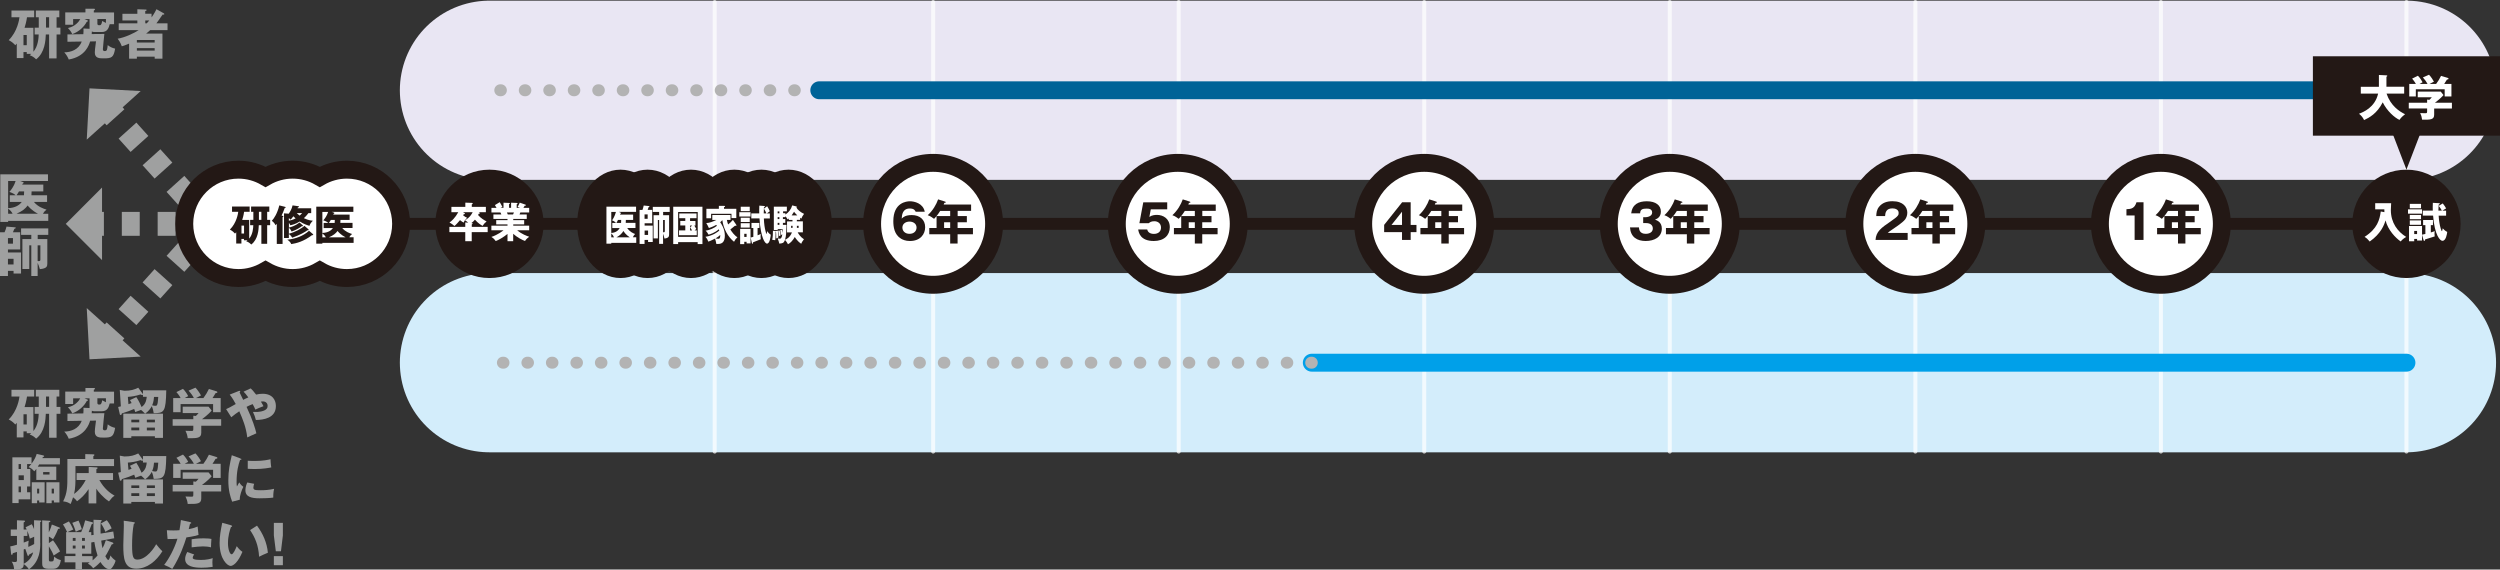 <?xml version="1.0" encoding="UTF-8"?>
<svg xmlns="http://www.w3.org/2000/svg" viewBox="0 0 418.47 95.33">
  <rect x="0" y="0" width="418.47" height="95.33" fill="#333333" stroke="none"/>
  <defs>
    <style>
      .cls-1 {
        opacity: .7;
      }

      .cls-2, .cls-3, .cls-4, .cls-5, .cls-6, .cls-7, .cls-8 {
        stroke-miterlimit: 10;
      }

      .cls-2, .cls-3, .cls-5 {
        stroke-width: 3px;
      }

      .cls-2, .cls-4 {
        stroke: #231815;
      }

      .cls-2, .cls-9 {
        fill: #fff;
      }

      .cls-3 {
        stroke: #00a0e9;
      }

      .cls-3, .cls-10, .cls-4, .cls-11, .cls-5, .cls-6, .cls-7, .cls-8 {
        fill: none;
      }

      .cls-3, .cls-10, .cls-11, .cls-5, .cls-6, .cls-7 {
        stroke-linecap: round;
      }

      .cls-3, .cls-10, .cls-11, .cls-5, .cls-6, .cls-12 {
        mix-blend-mode: multiply;
      }

      .cls-13 {
        fill: #231815;
      }

      .cls-13, .cls-9, .cls-14 {
        stroke-width: 0px;
      }

      .cls-15 {
        isolation: isolate;
      }

      .cls-10 {
        stroke: #d3edfb;
      }

      .cls-10, .cls-11 {
        stroke-linejoin: round;
        stroke-width: 30px;
      }

      .cls-4, .cls-6 {
        stroke-width: 2px;
      }

      .cls-11 {
        stroke: #e9e6f3;
      }

      .cls-5 {
        stroke: #006397;
      }

      .cls-6 {
        stroke: #b3b3b3;
        stroke-dasharray: 0 0 .1 4;
      }

      .cls-14 {
        fill: #9fa0a0;
      }

      .cls-7 {
        stroke: #fff;
        stroke-width: .67px;
      }

      .cls-8 {
        stroke: #9fa0a0;
        stroke-dasharray: 0 0 3 3;
        stroke-width: 4px;
      }
    </style>
  </defs>
  <g class="cls-15">
    <g id="_レイヤー_2" data-name="レイヤー 2">
      <g id="_レイヤー_5" data-name="レイヤー 5">
        <line class="cls-11" x1="402.81" y1="15.11" x2="81.93" y2="15.11"/>
        <g class="cls-12">
          <g>
            <line class="cls-8" x1="35.39" y1="37.47" x2="18.49" y2="18.7"/>
            <polygon class="cls-14" points="14.52 23.37 23.55 15.24 14.98 14.79 14.52 23.37"/>
          </g>
        </g>
        <g class="cls-12">
          <g>
            <line class="cls-8" x1="35.39" y1="37.47" x2="18.49" y2="56.24"/>
            <polygon class="cls-14" points="23.55 59.69 14.52 51.57 14.98 60.14 23.55 59.69"/>
          </g>
        </g>
        <g class="cls-12">
          <g>
            <line class="cls-8" x1="35.39" y1="37.47" x2="16.27" y2="37.47"/>
            <polygon class="cls-14" points="17.08 43.54 17.08 31.39 11.01 37.47 17.08 43.54"/>
          </g>
        </g>
        <g class="cls-12">
          <path class="cls-14" d="M5.59,4.65v4.01c.78-.9.87-2.3.89-2.89h-.68v-1.14h.69v-1.74h-.49v-1.13h3.93v1.13h-.46v1.74h.64v1.14h-.64v4.01h-1.25v-4.01h-.55c-.04.89-.12,3.02-1.62,4.16-.38-.36-.61-.52-1.08-.69.13-.1.16-.13.27-.22h-.76v-.3h-.55v1h-1.12v-2.43c-.13.15-.15.18-.25.28-.21-.23-.51-.55-1.1-.85,1.46-1.43,1.76-3.48,1.8-3.83h-1.34v-1.13h3.8v1.13h-1.2c-.11.78-.31,1.45-.41,1.76h1.48ZM3.93,5.86v1.71h.55v-1.71h-.55ZM8.22,2.88h-.52v1.74h.52v-1.74Z"/>
          <path class="cls-14" d="M17.47,5.67c-.04.41-.25,2.3-.25,2.56,0,.2.08.32.31.32.4,0,.42-.25.5-1,.37.28.68.46,1.24.59-.25,1.45-.54,1.63-1.89,1.63-.73,0-1.51,0-1.51-1,0-.27.04-.61.2-1.85l-.99.02c-.16.54-.76,2.54-3.57,3.02-.17-.41-.4-.82-.75-1.2,1.08,0,2.41-.42,2.92-1.81l-2.39.04v-1.23l2.66-.04c.05-.44.03-.72.02-.95l1.02.05s0-.07,0-.12v-1.51h-.86l.46.19s.13.05.13.13c0,.06-.08.1-.2.14-.4.77-1.27,1.66-2.43,2.06-.14-.32-.3-.57-.72-1.02,1.22-.25,1.88-1.12,2.06-1.5h-1.19v.95h-1.32v-2.07h3.38v-.61h1.4c.09,0,.19,0,.19.1,0,.12-.13.18-.19.21v.31h3.39v1.97h-.73c-.15.59-.36,1.31-1.32,1.31h-1.24c-.14,0-.27-.02-.43-.09,0,.3-.02.36-.03.43l2.17-.02ZM16.3,3.18v.76c0,.14.05.28.22.28h.19c.28,0,.34-.41.39-.71.42.23.47.26.63.33v-.66h-1.43Z"/>
          <path class="cls-14" d="M27.42,2.23s.09.08.09.12c0,.05-.05.1-.14.1-.04,0-.07,0-.15-.02-.59.88-.9,1.28-1.05,1.48h1.87v1.13h-2.9c-.37.34-.54.48-.69.59h2.74v4.19h-1.3v-.33h-2.98v.33h-1.3v-2.52c-.68.29-1,.39-1.22.45-.27-.74-.57-1.1-.7-1.27,1.22-.2,2.72-.91,3.53-1.44h-3.35v-1.13h3.12v-.48h-2.5v-1.12h2.5v-.76l1.41.05c.05,0,.14,0,.14.1,0,.07-.06.1-.23.16v.44h1.06v.61c.51-.72.71-1.15.82-1.37l1.21.68ZM25.89,7.12v-.42h-2.98v.42h2.98ZM25.89,8.47v-.41h-2.98v.41h2.98ZM24.57,3.9c.08-.08.18-.19.42-.48h-.67v.48h.24Z"/>
        </g>
        <g class="cls-12">
          <path class="cls-14" d="M8.08,35.78v1.19H1.36v.18H.05v-7.97h7.98v1.12H3.37l.48.17c.06.03.11.04.11.11,0,.07-.06.12-.19.19,0,.04-.03.08-.05.13h3.53v1.14h-1.96c0,.12,0,.28-.03.65h2.62v1.11h-2.21c.71.84,1.57,1.11,2.12,1.29-.23.17-.41.35-.6.7h.91ZM1.36,34.84c1.18-.03,1.91-.52,2.28-1.04h-2v-1.11h.98c-.12-.13-.38-.34-1.05-.57.21-.23.75-.86,1.04-1.82h-1.25v4.54ZM2.11,35.78c-.2-.38-.32-.5-.75-.86v.86h.75ZM4.01,32.69c0-.11.02-.51.03-.65h-.86c-.23.4-.34.54-.42.65h1.26ZM6.36,35.78c-1.08-.57-1.56-1.17-1.73-1.38-.38.51-.85.93-1.87,1.38h3.6Z"/>
          <path class="cls-14" d="M1.33,45.34v.86H0v-7.32h.76c.15-.34.23-.52.33-.95l1.42.12c.05,0,.13.02.13.09s-.03.08-.24.17c-.11.29-.18.43-.24.57h1.22v2.88H1.33v.5h2.19v3.53h-1.25v-.45h-.94ZM1.33,40.79h.84v-.94h-.84v.94ZM2.27,44.27v-.95h-.94v.95h.94ZM6.3,40.02h1.62v4.1c0,.45-.07.83-1.25.93-.1-.41-.27-.82-.37-1.04v2.19h-1.06v-5.13h-.34v3.96h-1.15v-5.01h1.49v-.71h-1.71v-1.08h4.55v1.08h-1.77v.71ZM6.3,43.69s.18.02.21.02c.24,0,.25-.15.25-.28v-2.36h-.46v2.62Z"/>
        </g>
        <g class="cls-12">
          <path class="cls-14" d="M5.59,68.14v4.01c.78-.9.87-2.3.89-2.89h-.68v-1.14h.69v-1.74h-.49v-1.13h3.93v1.13h-.46v1.74h.64v1.14h-.64v4.01h-1.25v-4.01h-.55c-.04.89-.12,3.02-1.62,4.16-.38-.36-.61-.52-1.08-.69.13-.1.16-.13.27-.22h-.76v-.3h-.55v1h-1.12v-2.43c-.13.15-.15.18-.25.28-.21-.23-.51-.55-1.1-.85,1.46-1.43,1.76-3.48,1.8-3.83h-1.34v-1.13h3.8v1.13h-1.2c-.11.78-.31,1.45-.41,1.76h1.48ZM3.93,69.34v1.71h.55v-1.71h-.55ZM8.22,66.37h-.52v1.74h.52v-1.74Z"/>
          <path class="cls-14" d="M17.47,69.15c-.04.41-.25,2.3-.25,2.56,0,.2.08.32.31.32.4,0,.42-.25.5-1,.37.28.68.46,1.24.59-.25,1.45-.54,1.63-1.89,1.63-.73,0-1.51,0-1.51-1,0-.27.04-.61.2-1.85l-.99.02c-.16.54-.76,2.54-3.57,3.02-.17-.41-.4-.82-.75-1.2,1.08,0,2.41-.42,2.92-1.81l-2.39.04v-1.23l2.66-.04c.05-.44.03-.72.02-.95l1.02.05s0-.07,0-.12v-1.51h-.86l.46.19s.13.05.13.13c0,.06-.08.1-.2.14-.4.77-1.27,1.67-2.43,2.06-.14-.32-.3-.57-.72-1.02,1.22-.25,1.88-1.12,2.06-1.5h-1.19v.95h-1.32v-2.07h3.38v-.61h1.4c.09,0,.19,0,.19.1,0,.12-.13.18-.19.21v.31h3.39v1.97h-.73c-.15.59-.36,1.31-1.32,1.31h-1.24c-.14,0-.27-.02-.43-.09,0,.3-.02.36-.03.43l2.17-.02ZM16.3,66.67v.76c0,.14.05.28.22.28h.19c.28,0,.34-.41.39-.71.42.23.47.26.63.33v-.66h-1.43Z"/>
          <path class="cls-14" d="M24.28,69.23c-.46-.44-.53-.51-.67-.61-.54.18-.84.31-.97.36-.04-.12-.06-.23-.18-.53-.52.23-1.22.5-2.06.75-.02.07-.05.27-.2.27-.05,0-.13-.04-.15-.15l-.27-1.2c.13-.03.17-.03.45-.1l-.18-2.75.77.14c1.09,0,1.65-.19,2.32-.51l.75,1.02s.04.05.04.08v-.66h3.9c-.07,3.62-.35,3.82-2.1,3.82-.05-.4-.16-.83-.33-1.17-.18.35-.54.87-1.11,1.25h2.99v4.05h-1.35v-.27h-3.95v.27h-1.34v-4.05h3.65ZM23.93,66.44v-.38s-.05.07-.13.07c-.08,0-.12-.02-.27-.11-.82.27-1.47.37-2.13.41l.1,1.22c.08-.03.2-.06.53-.18-.17-.34-.22-.4-.28-.5l1.07-.5c.4.56.84,1.55.88,1.66.75-.52.82-1.3.86-1.71h-.63ZM23.31,70.69v-.44h-1.33v.44h1.33ZM23.31,72.03v-.47h-1.33v.47h1.33ZM25.93,70.69v-.44h-1.35v.44h1.35ZM24.58,71.57v.47h1.35v-.47h-1.35ZM25.78,66.44c-.02.26-.06.86-.31,1.4.16.05.36.09.5.09.3,0,.43,0,.52-1.49h-.7Z"/>
          <path class="cls-14" d="M33.69,71.25v1.17c0,.93-.68.95-2.27.93-.05-.45-.14-.77-.38-1.24.13,0,.84.03.99.03.33,0,.33-.05.33-.5v-.38h-3.46v-1.09h3.46v-.58l.42.04c.09-.08.27-.25.46-.49h-2.66v-1.07h4.33l.52.65c-.13.17-.69.77-1.62,1.45h3.21v1.09h-3.34ZM32.45,66.62c-.18-.36-.51-.83-.89-1.23l1.16-.5c.35.35.81,1.06.92,1.31-.13.07-.72.37-.84.43h1.25c.41-.58.63-.91.92-1.52l1.27.39s.15.06.15.15c0,.11-.14.14-.31.16-.23.41-.3.5-.51.82h1.37v2.37h-1.27v-1.36h-5.44v1.36h-1.24v-2.37h1.25c-.04-.08-.27-.5-.71-1l1.1-.54c.4.38.72.91.87,1.22-.39.21-.48.25-.58.31h1.52Z"/>
          <path class="cls-14" d="M37.85,68.48c.42-.18.71-.33,1.61-.85-.32-.58-.55-1-1.01-1.58l1.49-.59s.08-.04.14-.04c.05,0,.13,0,.13.12,0,.06-.05.1-.11.14.16.36.44.91.61,1.25.24-.13.43-.23.86-.41-.38-.52-.59-.75-.8-.96l1.19-.55c.17.15.44.41.91,1.04.36-.09.7-.14,1.08-.14,1.74,0,2.23,1.14,2.23,2.06,0,2.01-2.05,2.31-3.35,2.33-.15-.57-.23-.79-.49-1.35.64.03.99,0,1.34-.07,1.11-.24,1.11-.71,1.11-.97,0-.45-.35-.72-.78-.72-.11,0-.26.02-.34.03.21.32.33.58.43.77-.51.18-1.03.41-1.36.57-.1-.24-.2-.49-.45-.92-.42.16-.74.31-1.02.46.99,2.11,1.48,3.67,1.64,4.43-.24.09-1.31.59-1.52.69-.21-1.77-.78-3.1-1.34-4.38-.56.38-.67.46-1.34,1l-.86-1.36Z"/>
          <path class="cls-14" d="M5.07,78.5v2.93h-.54v.97h.54v1.18h-1.95v.63h-1.05v-7.66h3.21v1.07c.51-.67.77-1.27.86-1.64l1.1.25c.06.02.15.04.15.12,0,.12-.13.14-.21.14-.03.07-.05.14-.08.2h2.93v1.05h-3.48c-.07.13-.16.28-.22.37h3.09v2.22h-3.34v-1.85c-.16.22-.24.31-.35.41-.32-.37-.52-.52-.94-.7.16-.16.27-.29.46-.51h-.71v.82h.54ZM3.51,78.5v-.82h-.4v.82h.4ZM3.11,79.56v.8h.88v-.8h-.88ZM3.11,81.43v.97h.4v-.97h-.4ZM6.21,83.77v.46h-.89v-3.5h2.15v3.38h-.91v-.34h-.35ZM6.56,82.6v-.8h-.35v.8h.35ZM7.22,79.02v.41h1.07v-.41h-1.07ZM8.65,83.77v.46h-.89v-3.5h2.19v3.38h-.92v-.34h-.38ZM9.03,82.6v-.8h-.38v.8h.38Z"/>
          <path class="cls-14" d="M16.11,84.26h-1.28v-2.39c-.58.91-1.33,1.61-1.94,2.03-.2-.3-.46-.5-.66-.66-.2.68-.34.96-.42,1.13-.26-.19-.55-.37-1.24-.45.71-1.4.71-2.56.71-4.28v-2.81h2.99v-.82l1.35.04c.12,0,.18.03.18.11,0,.06-.05.12-.18.2v.48h3.47v1.17h-6.46v1.73c0,.96,0,1.96-.23,2.94.98-.71,1.56-1.58,1.94-2.33h-1.52v-1.17h2.03v-1.02l1.28.07c.11,0,.21.03.21.11s-.08.14-.21.2v.64h2.79v1.17h-2.29c.78,1.44,1.82,2.21,2.55,2.63-.4.26-.44.32-.94.95-1.02-.67-1.86-1.7-2.12-2.13v2.46Z"/>
          <path class="cls-14" d="M24.28,80.23c-.46-.44-.53-.51-.67-.61-.54.18-.84.31-.97.36-.04-.12-.06-.23-.18-.53-.52.23-1.22.5-2.06.75-.02.07-.05.27-.2.27-.05,0-.13-.04-.15-.15l-.27-1.2c.13-.03.17-.03.45-.1l-.18-2.75.77.14c1.09,0,1.65-.19,2.32-.51l.75,1.02s.04.05.04.08v-.66h3.9c-.07,3.62-.35,3.82-2.1,3.82-.05-.4-.16-.83-.33-1.17-.18.35-.54.87-1.11,1.25h2.99v4.05h-1.35v-.27h-3.95v.27h-1.34v-4.05h3.65ZM23.93,77.44v-.38s-.05.07-.13.07c-.08,0-.12-.02-.27-.11-.82.27-1.47.37-2.13.41l.1,1.22c.08-.03.2-.06.53-.18-.17-.34-.22-.4-.28-.5l1.07-.5c.4.56.84,1.55.88,1.66.75-.52.82-1.3.86-1.71h-.63ZM23.31,81.69v-.44h-1.33v.44h1.33ZM23.31,83.03v-.47h-1.33v.47h1.33ZM25.93,81.69v-.44h-1.35v.44h1.35ZM24.58,82.57v.47h1.35v-.47h-1.35ZM25.78,77.44c-.02.26-.06.86-.31,1.4.16.05.36.09.5.09.3,0,.43,0,.52-1.49h-.7Z"/>
          <path class="cls-14" d="M33.69,82.25v1.17c0,.93-.68.95-2.27.93-.05-.45-.14-.77-.38-1.24.13,0,.84.03.99.03.33,0,.33-.05.33-.5v-.38h-3.46v-1.09h3.46v-.58l.42.04c.09-.08.27-.25.46-.49h-2.66v-1.07h4.33l.52.65c-.13.17-.69.77-1.62,1.45h3.21v1.09h-3.34ZM32.45,77.62c-.18-.36-.51-.83-.89-1.23l1.16-.5c.35.35.81,1.06.92,1.31-.13.07-.72.37-.84.43h1.25c.41-.58.63-.91.92-1.52l1.27.39s.15.06.15.15c0,.11-.14.14-.31.16-.23.41-.3.5-.51.82h1.37v2.37h-1.27v-1.36h-5.44v1.36h-1.24v-2.37h1.25c-.04-.08-.27-.5-.71-1l1.1-.54c.4.38.72.91.87,1.22-.39.21-.48.25-.58.31h1.52Z"/>
          <path class="cls-14" d="M40.18,76.73c.17.06.24.09.24.15,0,.08-.18.1-.24.11-.27.8-.58,1.83-.58,3.72,0,.37.02.47.06.72.05-.1.27-.5.38-.68.26.41.55.64.69.74-.22.42-.64,1.47-.59,2.15l-1.28.34c-.31-.85-.64-1.85-.64-3.6,0-1.63.25-2.75.58-4.18l1.39.52ZM42.55,80.96c-.05.15-.14.46-.14.64,0,.4.22.46,1.25.46.6,0,1.4-.04,2.22-.24-.16.67-.14,1.34-.14,1.47-.62.09-1.64.12-2.28.12-1.34,0-2.38-.23-2.38-1.33,0-.12,0-.63.3-1.32l1.15.22ZM41.46,77.12c.27.02.63.04,1.17.04,1.49,0,2.3-.21,2.65-.29,0,.14.04.94.13,1.37-.37.07-1.31.27-2.77.27-.53,0-.88-.03-1.17-.04v-1.35Z"/>
          <path class="cls-14" d="M6.74,90.91c0,.86,0,3.06-1.9,4.4-.31-.52-.75-.8-.87-.88-.02.52-.1.95-1.61.89-.02-.49-.14-.9-.4-1.32.09.03.27.08.52.08.19,0,.36-.03.36-.27v-1.43c-.17.06-.31.11-.7.23-.05.21-.05.26-.16.26-.09,0-.11-.05-.12-.16l-.14-1.25c.25-.04.44-.08,1.12-.28v-1.47h-1.04v-1.07h1.04v-1.55l1.22.05c.09,0,.13.05.13.11s-.03.08-.23.21v1.18h.51c-.04-.12-.09-.19-.19-.38l1.04-.51c.11.19.21.37.38.82v-1.49l1.03.05c.05,0,.18,0,.18.11,0,.07-.05.11-.18.15v3.52ZM5.72,89.84c-.5.22-.55.23-.73.32-.09-.45-.23-.86-.41-1.3v.85h-.61v1.11c.41-.14.59-.23.83-.32-.07.37-.07.8-.06,1.05.41-.18.75-.36.98-.49v-1.22ZM5.54,92.46c-.44.27-.52.31-.7.4-.04.17-.06.22-.13.22-.05,0-.07-.05-.13-.22l-.35-.99s-.22.09-.26.1v2.4c.75-.37,1.39-1.09,1.58-1.91ZM9.89,88.27c.05.02.13.05.13.14,0,.1-.08.11-.29.12-.04.1-.4,1.06-.86,1.73-.19-.15-.25-.2-.69-.45v1.1l.69-.47c.41.51,1.01,1.46,1.18,1.86-.16.12-.92.59-1.07.69-.16-.46-.42-.91-.8-1.55v2.23c0,.31.12.31.27.31h.2c.32,0,.35-.13.42-.81.39.36.8.51,1.12.59-.13.67-.34,1.45-1.26,1.45h-.83c-1.02,0-1.04-.49-1.04-1.01v-7.1l1.22.07c.07,0,.15.02.15.1,0,.09-.03.1-.26.18v1.66c.29-.58.42-1.02.51-1.31l1.19.47Z"/>
          <path class="cls-14" d="M18.83,90.81c.07.03.15.06.15.14,0,.13-.13.15-.28.18-.13.24-.67,1.33-.8,1.54-.12.21-.21.33-.27.43.11.2.34.63.49.63.2,0,.36-.71.37-.75.24.37.59.68.86.87-.06.22-.18.62-.56,1.13-.15.22-.27.3-.5.3-.54,0-1.14-.64-1.48-1.21-.07.08-.6.66-1.21,1.05-.3-.39-.57-.59-.89-.78.2-.14.23-.14.31-.21h-1.3v1.16h-1.09v-1.16h-1.81v-1.05h1.81v-.4h-1.56v-3.61h.17c-.36-.79-.58-1.1-.7-1.29l1-.5c.24.37.46.73.73,1.36-.5.21-.57.23-.97.43h2.29c.34-.77.48-1.22.67-1.97l1.19.32s.12.03.12.12c0,.13-.13.17-.22.2-.07.21-.31.85-.51,1.33h.44v.52l.4-.06c-.02-.17-.04-.59-.04-1.31,0-.53,0-.93.02-1.22l1.21.05c.07,0,.16.02.16.1,0,.1-.12.15-.16.17-.02.26-.05.61-.05,1.19,0,.4,0,.62.02.81l2.12-.35.16,1.13-2.18.39c.08.73.17,1.08.22,1.27.21-.4.37-.72.56-1.34l1.12.38ZM13.14,87.14c.2.41.36.8.56,1.45-.49.15-.56.19-1.02.42-.21-.73-.41-1.16-.58-1.49l1.04-.38ZM12.18,90.54h.47v-.5h-.47v.5ZM12.65,91.32h-.47v.5h.47v-.5ZM13.73,90.54h.48v-.5h-.48v.5ZM15.5,93.8c.29-.24.58-.53.83-.82-.17-.49-.37-1.2-.54-2.27l-.51.09v1.89h-1.54v.4h1.76v.7ZM14.21,91.32h-.48v.5h.48v-.5ZM17.88,87.08c.39.5.55.77.81,1.36-.51.26-.78.41-1.05.58-.25-.64-.47-1.02-.75-1.4l.99-.54Z"/>
          <path class="cls-14" d="M22.36,87.4c.14.02.21.03.21.13,0,.08-.06.11-.17.15-.22,1.06-.29,2.48-.29,3.57,0,2.04.2,2.42.89,2.42,1.54,0,2.9-2.08,3.14-2.58.23.3.62.79,1.04,1.18-1.03,1.67-2.56,2.92-4.38,2.92-2,0-2.16-1.69-2.16-3.94,0-.52.09-2.8.09-3.26,0-.26,0-.57-.02-.83l1.64.24Z"/>
          <path class="cls-14" d="M31.83,87.4c.08.02.18.05.18.14,0,.11-.13.12-.2.12-.04.14-.19.78-.22.91.83-.15,1.14-.29,1.49-.44l.15,1.41c-.28.09-.79.24-2.03.42-.36,1.13-.99,3.1-2.36,5.27-.38-.24-.71-.4-1.36-.68.76-.95,1.7-2.67,2.22-4.37-.55.04-.66.04-1.65.05l-.12-1.48c.27.02.59.04,1.04.04.41,0,.67,0,1.07-.04.13-.68.19-1.26.24-1.7l1.53.34ZM32.5,92.82c-.22.29-.24.46-.24.53,0,.13.06.18.16.23.19.11.71.15,1.21.15.94,0,1.6-.18,1.98-.3-.03.17-.06.37-.06.7s.04.57.05.75c-.63.11-1.24.15-1.86.15-1.18,0-2.75-.17-2.75-1.45,0-.35.08-.64.35-1.18l1.16.41ZM32.08,90.27c.83-.16,1.82-.16,1.99-.16.78,0,1.14.06,1.32.1-.05.67-.06.81-.07,1.41-.45-.12-.88-.16-1.35-.16-.53,0-1.26.08-1.89.16v-1.35Z"/>
          <path class="cls-14" d="M38.67,87.93c.08.03.18.05.18.14,0,.12-.11.13-.19.14-.19.55-.5,1.49-.5,2.71,0,1.1.34,1.86.6,1.86.29,0,.63-.79.87-1.36.33.46.67.77.95.95-.72,1.75-1.54,2.36-1.98,2.36-.5,0-1.84-1.07-1.84-3.85,0-1.15.2-2.21.44-3.37l1.47.41ZM43.02,87.99c.99,1.33,1.67,2.86,1.82,4.53-.53.21-1.17.51-1.47.67-.11-1.91-.67-3.22-1.51-4.46l1.16-.74Z"/>
          <path class="cls-14" d="M47.35,87.52v2.1l-.32,2.65h-.86l-.33-2.65v-2.1h1.52ZM45.84,93.09h1.51v1.52h-1.51v-1.52Z"/>
        </g>
        <line class="cls-10" x1="402.81" y1="60.71" x2="81.93" y2="60.71"/>
        <g class="cls-1">
          <line class="cls-7" x1="119.63" y1="75.59" x2="119.63" y2=".34"/>
          <line class="cls-7" x1="156.2" y1="75.59" x2="156.2" y2=".34"/>
          <line class="cls-7" x1="197.3" y1="75.59" x2="197.3" y2=".34"/>
          <line class="cls-7" x1="238.4" y1="75.59" x2="238.4" y2=".34"/>
          <line class="cls-7" x1="279.5" y1="75.59" x2="279.5" y2=".34"/>
          <line class="cls-7" x1="320.61" y1="75.59" x2="320.61" y2=".34"/>
          <line class="cls-7" x1="361.71" y1="75.59" x2="361.71" y2=".34"/>
          <line class="cls-7" x1="402.81" y1="75.59" x2="402.81" y2=".34"/>
        </g>
        <line class="cls-4" x1="402.81" y1="37.47" x2="45.37" y2="37.47"/>
        <line class="cls-3" x1="402.81" y1="60.71" x2="219.58" y2="60.71"/>
        <g>
          <path class="cls-13" d="M122.92,37.47c0,5.01-3.25,9.07-7.26,9.07s-7.26-4.06-7.26-9.07,3.25-9.07,7.26-9.07,7.26,4.06,7.26,9.07Z"/>
          <path class="cls-13" d="M130.18,37.47c0,5.01-3.25,9.07-7.26,9.07s-7.26-4.06-7.26-9.07,3.25-9.07,7.26-9.07,7.26,4.06,7.26,9.07Z"/>
          <path class="cls-13" d="M134.71,37.47c0,5.01-3.25,9.07-7.26,9.07s-7.26-4.06-7.26-9.07,3.25-9.07,7.26-9.07,7.26,4.06,7.26,9.07Z"/>
          <path class="cls-13" d="M139.25,37.47c0,5.01-3.25,9.07-7.26,9.07s-7.26-4.06-7.26-9.07,3.25-9.07,7.26-9.07,7.26,4.06,7.26,9.07Z"/>
          <path class="cls-13" d="M115.66,37.47c0,5.01-3.25,9.07-7.26,9.07s-7.26-4.06-7.26-9.07,3.25-9.07,7.26-9.07,7.26,4.06,7.26,9.07Z"/>
          <path class="cls-13" d="M111.13,37.47c0,5.01-3.25,9.07-7.26,9.07s-7.26-4.06-7.26-9.07,3.25-9.07,7.26-9.07,7.26,4.06,7.26,9.07Z"/>
          <g>
            <path class="cls-9" d="M106.5,39.73v.92h-4.18v.14h-.81v-6.2h4.96v.87h-2.9l.3.13s.07.04.07.08c0,.06-.04.09-.12.15,0,.03-.02.06-.04.1h2.2v.89h-1.22c0,.09,0,.22-.02.5h1.63v.86h-1.38c.44.65.97.86,1.32,1-.14.13-.26.27-.38.55h.57ZM102.31,38.99c.73-.02,1.19-.41,1.42-.81h-1.24v-.86h.61c-.07-.1-.23-.27-.65-.44.13-.18.46-.67.65-1.41h-.78v3.53ZM102.78,39.73c-.12-.29-.2-.39-.46-.67v.67h.46ZM103.96,37.32c0-.08.01-.4.02-.5h-.54c-.14.31-.21.42-.26.5h.78ZM105.42,39.73c-.67-.44-.97-.91-1.07-1.07-.24.4-.53.72-1.17,1.07h2.24Z"/>
            <path class="cls-9" d="M107.89,40.16v.67h-.83v-5.69h.48c.09-.27.14-.41.21-.74l.88.09s.08.01.08.07-.02.06-.15.13c-.07.22-.11.34-.15.44h.76v2.24h-1.27v.39h1.36v2.75h-.78v-.35h-.58ZM107.89,36.62h.52v-.73h-.52v.73ZM108.48,39.33v-.74h-.58v.74h.58ZM110.99,36.02h1.01v3.19c0,.35-.04.64-.78.72-.06-.32-.17-.64-.23-.81v1.7h-.66v-3.99h-.21v3.08h-.72v-3.89h.93v-.55h-1.06v-.84h2.83v.84h-1.1v.55ZM110.99,38.87s.11.01.13.01c.15,0,.16-.12.16-.22v-1.84h-.29v2.04Z"/>
            <path class="cls-9" d="M113.51,40.53v.32h-.82v-6.24h4.89v6.24h-.8v-.32h-3.28ZM116.79,39.65v-4.16h-3.28v4.16h3.28ZM115.51,36.99h.9v.76h-.2s.19.27.34.57c-.04.04-.19.17-.29.25h.37v.8h-2.97v-.8h1.05v-.83h-.84v-.76h.84v-.46h-1.01v-.79h2.89v.79h-1.08v.46ZM115.86,37.75h-.35v.83h.34c-.19-.34-.21-.38-.32-.53l.33-.29Z"/>
            <path class="cls-9" d="M123.23,37.63s.04.08.04.12c0,.04-.02.07-.06.07-.05,0-.11-.03-.15-.06-.13.1-.69.56-.81.65.23.38.71,1.04,1.19,1.3-.29.28-.38.38-.57.76-.99-.78-1.78-2.17-1.96-3.63-.13.17-.25.26-.36.36.15.2.78,1.09.78,2.22s-.49,1.42-1.19,1.42c-.11,0-.18-.01-.25-.02-.01-.27-.16-.77-.2-.88-.58.31-.94.44-1.12.51-.06-.2-.25-.57-.49-.81,1.28-.2,2.07-.83,2.32-1.04-.04-.1-.06-.15-.09-.22-.65.6-1.45.83-1.71.9-.07-.14-.26-.48-.49-.66.77-.15,1.33-.39,1.89-.81-.06-.09-.08-.12-.11-.17-.1.06-.58.33-1.23.53-.17-.37-.2-.43-.44-.83.56-.02,1.12-.25,1.71-.53h-.7v-.82h3.05v.82h-.61c.05.29.14.58.21.76.36-.29.47-.39.8-.76l.56.81ZM123.25,34.95v1.55h-.81v-.71h-3.41v.74h-.79v-1.58h2.09v-.49h.91s.13,0,.13.08c0,.06-.02.07-.18.15v.26h2.07ZM119.74,39.92c.11.02.39.05.54.05.31,0,.28-.56.28-.64-.11.1-.35.32-.81.6Z"/>
            <path class="cls-9" d="M125.63,35.52v.73h-1.88v-.73h1.88ZM124.58,40.48v.39h-.69v-2.56h1.74v2.43h-.66v-.27h-.39ZM125.5,34.6v.74h-1.51v-.74h1.51ZM125.5,36.45v.71h-1.51v-.71h1.51ZM125.5,37.36v.74h-1.51v-.74h1.51ZM124.97,39.66v-.52h-.39v.52h.39ZM126.81,38.14v1.25c.21-.08.35-.14.53-.22-.02.12-.03.21-.03.43,0,.25.02.34.03.45-.36.15-.94.36-1.29.51-.02.15-.03.25-.09.25-.07,0-.1-.1-.11-.15l-.2-.9c.13-.03.21-.06.45-.12v-1.48h-.31v-.85h1.32v.85h-.29ZM128.29,35.72c-.18-.4-.21-.44-.42-.79l.54-.41c.18.25.39.67.45.83-.1.07-.34.25-.49.38h.49v.84h-1c.04.96.14,1.59.28,2.12.02.08.12.48.16.48.05,0,.1-.4.11-.48.13.17.33.44.61.6-.04.35-.16,1.49-.64,1.49-.31,0-1.04-.89-1.25-4.22h-1.37v-.84h1.33c0-.1-.01-.3-.01-.59s0-.5.02-.71l.81.06c.06,0,.12,0,.12.08,0,.06-.03.07-.16.17-.03.6-.03.84-.03.99h.44Z"/>
            <path class="cls-9" d="M129.89,38.67l.32-.06c.05.36.08,1.11.08,1.16-.22.08-.25.08-.36.14.02-.44-.02-.96-.04-1.14-.02.03-.03.04-.06.05,0,.89-.04,1.23-.07,1.39-.17-.03-.38-.07-.5-.07.1-.45.13-1.04.12-1.51l.43.05s.04,0,.06.01v-.03ZM131.46,35.71v.21c.56-.38.95-.85,1.15-1.54l.7.18s.07.02.07.07-.04.09-.07.11c.17.36.72.81,1.28,1.06-.25.34-.32.45-.45.79-.09-.06-.13-.08-.21-.14v.35h-.55v.25h1.01v1.84h-.87c.16.3.49.81,1.05,1.16-.32.44-.38.53-.46.76-.58-.37-.96-.97-1.07-1.14-.31.54-.71,1.01-1.15,1.22-.11-.27-.38-.62-.49-.73-.2.55-.42.57-.96.62-.06-.3-.09-.38-.27-.87.24.04.27.04.33.04.17,0,.34,0,.45-.72-.11.04-.18.07-.23.1-.04-.36-.05-.47-.12-.78l.28-.1c.03.12.06.28.1.54.02-.2.02-.39.02-.64h-.82v.16h-.65v-3.92h2.18v.78h-.63v.32h.4ZM130.46,35.71v-.32h-.29v.32h.29ZM130.46,36.67v-.32h-.29v.32h.29ZM130.46,37.64v-.33h-.29v.33h.29ZM130.5,38.56c.1.32.13.76.15.87-.1.02-.19.05-.28.09,0-.2-.04-.6-.12-.9l.25-.06ZM131.05,36.35v.32h.4v.64h-.4v.33h.6c-.02.83-.03,1.85-.25,2.5.25-.11.84-.39,1.16-1.24h-.82v-1.84h.91v-.25h-.62v-.24c-.07.06-.1.09-.2.16-.22-.39-.25-.43-.38-.55v.17h-.4ZM132.67,38.14v-.34h-.25v.34h.25ZM133.46,36.06c-.38-.36-.48-.53-.54-.62-.09.15-.21.34-.41.62h.96ZM133.39,37.8v.34h.29v-.34h-.29Z"/>
          </g>
        </g>
        <line class="cls-6" x1="137.14" y1="15.11" x2="81.93" y2="15.11"/>
        <line class="cls-6" x1="219.58" y1="60.71" x2="81.93" y2="60.71"/>
        <path class="cls-13" d="M393.74,37.47c0,5.01,4.06,9.07,9.07,9.07s9.07-4.06,9.07-9.07-4.06-9.07-9.07-9.07-9.07,4.06-9.07,9.07Z"/>
        <g>
          <path class="cls-9" d="M399.12,35.5c0-.24,0-.3-.01-.46h-1.53v-1.03h2.67c0,.18-.05.99-.05,1.15,0,2.13,1.13,3.61,2.57,4.5-.41.24-.67.44-.92.76-.87-.6-2.14-1.92-2.54-3.53-.23.78-.78,2.23-2.65,3.54-.31-.38-.49-.55-.86-.78,2.15-1.38,2.52-2.86,2.71-4.25l.6.11Z"/>
          <path class="cls-9" d="M405.42,35.04v.73h-2.35v-.73h2.35ZM404.11,40v.39h-.87v-2.56h2.18v2.43h-.83v-.27h-.48ZM405.25,34.12v.74h-1.88v-.74h1.88ZM405.25,35.98v.71h-1.88v-.71h1.88ZM405.25,36.89v.74h-1.88v-.74h1.88ZM404.59,39.18v-.52h-.48v.52h.48ZM406.89,37.66v1.25c.27-.08.43-.14.66-.22-.02.12-.04.21-.04.43,0,.25.02.34.04.45-.45.15-1.17.36-1.62.51-.03.15-.04.25-.12.25-.08,0-.13-.1-.14-.15l-.25-.9c.16-.03.26-.06.56-.12v-1.48h-.38v-.85h1.65v.85h-.36ZM408.74,35.25c-.23-.4-.26-.44-.53-.79l.68-.41c.22.25.48.67.56.83-.13.07-.43.25-.62.38h.62v.84h-1.25c.06.96.18,1.59.34,2.12.03.08.15.48.2.48.06,0,.13-.4.14-.48.16.17.41.44.76.6-.05.35-.2,1.49-.81,1.49-.38,0-1.3-.89-1.56-4.22h-1.72v-.84h1.67c0-.1-.01-.3-.01-.59s0-.5.02-.71l1.02.06c.08,0,.15,0,.15.08,0,.06-.04.07-.2.17-.04.6-.04.84-.04.99h.55Z"/>
        </g>
        <g>
          <path class="cls-2" d="M371.91,37.47c0,5.64-4.57,10.2-10.2,10.2s-10.21-4.57-10.21-10.2,4.57-10.21,10.21-10.21,10.2,4.57,10.2,10.21Z"/>
          <g>
            <path class="cls-13" d="M357.31,40.16v-4.09h-1.37v-1.05c.81-.02,1.38-.16,1.68-1.16h1.18v6.3h-1.49Z"/>
            <path class="cls-13" d="M365.81,36.17h1.55v1.03h-1.55v.96h2.57v1.05h-2.57v1.56h-1.24v-1.56h-3.5v-1.05h1.22v-1.99h2.28v-.86h-1.68c-.03.06-.5.82-1.02,1.32-.61-.46-.88-.55-1.06-.61.87-.79,1.44-1.8,1.74-2.65l1.18.38s.1.04.1.09c0,.1-.11.11-.24.12-.04.1-.08.19-.11.27h4.59v1.07h-2.25v.86ZM364.57,37.2h-1.02v.96h1.02v-.96Z"/>
          </g>
        </g>
        <g>
          <path class="cls-2" d="M330.81,37.47c0,5.64-4.57,10.2-10.2,10.2s-10.21-4.57-10.21-10.2,4.57-10.21,10.21-10.21,10.2,4.57,10.2,10.21Z"/>
          <g>
            <path class="cls-13" d="M319.31,40.16h-5.37c.1-1.4.89-1.98,2.58-3.13,1.29-.88,1.29-1.06,1.29-1.4,0-.6-.64-.75-1.05-.75-1.08,0-1.19.77-1.22,1.29h-1.48c.03-.5.05-1.06.5-1.59.54-.65,1.31-.9,2.21-.9,1.83,0,2.49,1.01,2.49,1.93,0,.52-.21.89-.35,1.1-.41.57-2.02,1.6-2.1,1.66-.52.34-.6.42-.82.62h3.33v1.18Z"/>
            <path class="cls-13" d="M324.7,36.17h1.55v1.03h-1.55v.96h2.57v1.05h-2.57v1.56h-1.24v-1.56h-3.5v-1.05h1.22v-1.99h2.28v-.86h-1.68c-.03.06-.5.82-1.02,1.32-.61-.46-.88-.55-1.06-.61.87-.79,1.44-1.8,1.74-2.65l1.18.38s.1.04.1.09c0,.1-.11.11-.24.12-.04.1-.08.19-.11.27h4.59v1.07h-2.25v.86ZM323.47,37.2h-1.02v.96h1.02v-.96Z"/>
          </g>
        </g>
        <g>
          <path class="cls-2" d="M289.71,37.47c0,5.64-4.57,10.2-10.21,10.2s-10.21-4.57-10.21-10.2,4.57-10.21,10.21-10.21,10.21,4.57,10.21,10.21Z"/>
          <g>
            <path class="cls-13" d="M275.05,37.34v-.98h.4c.15,0,1.1-.09,1.1-.78s-.71-.66-.95-.66c-.62,0-1.05.1-1.06.79h-1.5c.18-1.5,1.23-2.02,2.62-2.02,1.5,0,2.35.69,2.35,1.71,0,.97-.66,1.23-.98,1.36.37.14,1.14.43,1.14,1.5,0,1.42-1.26,2.08-2.7,2.08s-2.52-.64-2.63-2.28h1.5c.02.3.07,1.08,1.14,1.08.15,0,1.18-.02,1.18-.9,0-.51-.36-.9-1.14-.9h-.47Z"/>
            <path class="cls-13" d="M283.6,36.17h1.55v1.03h-1.55v.96h2.57v1.05h-2.57v1.56h-1.24v-1.56h-3.5v-1.05h1.22v-1.99h2.28v-.86h-1.68c-.03.06-.5.82-1.02,1.32-.61-.46-.88-.55-1.06-.61.87-.79,1.44-1.8,1.74-2.65l1.18.38s.1.04.1.09c0,.1-.11.11-.24.12-.04.1-.08.19-.11.27h4.59v1.07h-2.25v.86ZM282.36,37.2h-1.02v.96h1.02v-.96Z"/>
          </g>
        </g>
        <g>
          <path class="cls-2" d="M248.6,37.47c0,5.64-4.57,10.2-10.21,10.2s-10.21-4.57-10.21-10.2,4.57-10.21,10.21-10.21,10.21,4.57,10.21,10.21Z"/>
          <g>
            <path class="cls-13" d="M234.7,33.86h1.43v3.79h.97v1.21h-.97v1.3h-1.45v-1.3h-2.99v-1.22l3.01-3.78ZM234.68,37.65v-2.21l-1.76,2.21h1.76Z"/>
            <path class="cls-13" d="M242.5,36.17h1.55v1.03h-1.55v.96h2.57v1.05h-2.57v1.56h-1.24v-1.56h-3.5v-1.05h1.22v-1.99h2.28v-.86h-1.68c-.03.06-.5.82-1.02,1.32-.61-.46-.88-.55-1.06-.61.87-.79,1.44-1.8,1.74-2.65l1.18.38s.1.04.1.09c0,.1-.11.11-.24.12-.04.1-.08.19-.11.27h4.59v1.07h-2.25v.86ZM241.26,37.2h-1.02v.96h1.02v-.96Z"/>
          </g>
        </g>
        <g>
          <path class="cls-2" d="M207.35,37.47c0,5.64-4.57,10.2-10.2,10.2s-10.21-4.57-10.21-10.2,4.57-10.21,10.21-10.21,10.2,4.57,10.2,10.21Z"/>
          <g>
            <path class="cls-13" d="M195.37,35.04h-2.74l-.24,1.27c.42-.3.94-.34,1.28-.34,1.02,0,2.14.63,2.14,2.06,0,1.35-.96,2.31-2.68,2.31-2.28,0-2.53-1.43-2.61-1.93h1.51c.15.74.98.74,1.13.74.73,0,1.18-.42,1.18-1.05,0-.7-.53-1.07-1.11-1.07-.55,0-.75.18-.94.33h-1.57l.65-3.49h4.01v1.18Z"/>
            <path class="cls-13" d="M201.24,36.17h1.55v1.03h-1.55v.96h2.57v1.05h-2.57v1.56h-1.24v-1.56h-3.5v-1.05h1.22v-1.99h2.28v-.86h-1.68c-.03.06-.5.82-1.02,1.32-.61-.46-.88-.55-1.06-.61.87-.79,1.44-1.8,1.74-2.65l1.18.38s.1.04.1.09c0,.1-.11.11-.24.12-.04.1-.08.19-.11.27h4.59v1.07h-2.25v.86ZM200,37.2h-1.02v.96h1.02v-.96Z"/>
          </g>
        </g>
        <g>
          <path class="cls-2" d="M166.4,37.47c0,5.64-4.57,10.2-10.21,10.2s-10.21-4.57-10.21-10.2,4.57-10.21,10.21-10.21,10.21,4.57,10.21,10.21Z"/>
          <g>
            <path class="cls-13" d="M153.27,35.44c-.08-.17-.24-.54-.97-.54-1.24,0-1.32,1.07-1.37,1.69.28-.26.65-.59,1.69-.59,1.34,0,2.24.77,2.24,2.03,0,1.18-.81,2.31-2.55,2.31-.75,0-1.22-.23-1.49-.39-1.13-.68-1.29-1.98-1.29-2.93,0-3.13,2.23-3.33,2.78-3.33.72,0,2.21.33,2.48,1.75h-1.52ZM153.42,38.09c0-.66-.58-1-1.18-1s-1.19.34-1.19,1c0,.52.38,1.05,1.19,1.05s1.18-.53,1.18-1.05Z"/>
            <path class="cls-13" d="M160.29,36.17h1.55v1.03h-1.55v.96h2.57v1.05h-2.57v1.56h-1.24v-1.56h-3.5v-1.05h1.22v-1.99h2.28v-.86h-1.68c-.03.06-.5.82-1.02,1.32-.61-.46-.88-.55-1.06-.61.87-.79,1.44-1.8,1.74-2.65l1.18.38s.1.04.1.09c0,.1-.11.11-.24.12-.04.1-.08.19-.11.27h4.59v1.07h-2.25v.86ZM159.05,37.2h-1.02v.96h1.02v-.96Z"/>
          </g>
        </g>
        <g>
          <path class="cls-13" d="M91,37.47c0,5.01-4.06,9.07-9.07,9.07s-9.07-4.06-9.07-9.07,4.06-9.07,9.07-9.07,9.07,4.06,9.07,9.07Z"/>
          <g>
            <path class="cls-9" d="M78.96,37.98h2.67v.88h-2.67v1.51h-1.08v-1.51h-2.66v-.88h2.66v-.75l.48.05c-.2-.22-.44-.35-.53-.41.34-.2.88-.53,1.29-1.35h-1.63l.26.14s.08.05.08.11c0,.08-.11.09-.2.09-.02.04-.07.12-.11.18.31.25.48.34.67.41-.34.35-.43.44-.57.81-.15-.08-.33-.16-.62-.41-.25.3-.65.76-.93.98-.19-.18-.59-.47-.83-.59.33-.2.97-.8,1.47-1.72h-1.15v-.89h2.33v-.71l1.08.04s.16,0,.16.1c0,.07-.08.13-.16.16v.41h2.36v.89h-1.2l.11.06s.09.05.09.1c0,.09-.13.09-.18.09-.04.07-.09.16-.13.22.49.57,1.02.85,1.43,1.08-.33.27-.45.4-.67.74-.3-.17-.74-.43-1.28-1.04-.2.24-.38.41-.6.57.12.01.22.02.22.1,0,.06-.06.08-.15.11v.43Z"/>
            <path class="cls-9" d="M85.9,40.37h-.95v-1.21c-.68.56-1.57,1.06-1.97,1.19-.34-.46-.53-.57-.73-.69,1.11-.37,1.86-.98,2.04-1.12h-2.04v-.77h2.7v-.21h-1.89v-.71h1.89v-.2h-2.36v-.75h1.33c-.04-.08-.14-.31-.15-.34h-1.51v-.77h.85c-.11-.21-.17-.3-.27-.46l.81-.49c.17.27.37.65.44.79l-.29.15h.48v-.85l.93.04c.07,0,.14.01.14.08,0,.07-.05.09-.14.13v.6h.34v-.85l.94.04s.15,0,.15.09c0,.07-.1.11-.15.13v.6h.55l-.4-.15c.08-.14.26-.45.36-.72l.97.34s.06.04.06.08c0,.1-.11.09-.2.09-.06.09-.08.12-.22.36h.97v.77h-1.48c-.06.14-.11.28-.14.34h1.21v.75h-2.26v.2h1.83v.71h-1.83v.21h2.67v.77h-2.02c.78.66,1.62.95,2.02,1.09-.5.38-.61.55-.69.71-.46-.15-1.4-.65-1.99-1.21v1.24ZM84.85,35.56c.05.11.07.16.15.34h.88c.05-.1.08-.15.15-.34h-1.18Z"/>
          </g>
        </g>
        <g>
          <path class="cls-2" d="M58.07,28.4c-1.65,0-3.2.45-4.54,1.22-1.34-.77-2.88-1.22-4.54-1.22s-3.2.45-4.54,1.22c-1.34-.77-2.88-1.22-4.54-1.22-5.01,0-9.07,4.06-9.07,9.07s4.06,9.07,9.07,9.07c1.65,0,3.2-.45,4.54-1.22,1.34.77,2.88,1.22,4.54,1.22s3.2-.45,4.54-1.22c1.33.77,2.88,1.22,4.54,1.22,5.01,0,9.07-4.06,9.07-9.07s-4.06-9.07-9.07-9.07Z"/>
          <g>
            <path class="cls-13" d="M41.71,36.82v3.12c.61-.7.68-1.79.69-2.25h-.53v-.89h.54v-1.35h-.38v-.88h3.05v.88h-.36v1.35h.5v.89h-.5v3.12h-.97v-3.12h-.43c-.03.69-.09,2.35-1.26,3.24-.29-.28-.47-.41-.84-.54.1-.08.13-.1.21-.17h-.59v-.23h-.43v.78h-.87v-1.89c-.1.12-.12.14-.2.22-.16-.18-.4-.43-.86-.67,1.13-1.11,1.37-2.7,1.4-2.98h-1.04v-.88h2.95v.88h-.93c-.08.61-.24,1.13-.32,1.37h1.15ZM40.42,37.76v1.33h.43v-1.33h-.43ZM43.75,35.45h-.41v1.35h.41v-1.35Z"/>
            <path class="cls-13" d="M47.28,36.13c.06.01.15.05.15.12s-.09.09-.13.1v4.48h-.97v-3.36c-.09.11-.14.16-.21.23-.13-.27-.26-.46-.62-.74.37-.39.93-1.24,1.25-2.58l.96.24c.08.02.12.04.12.09s-.07.08-.17.1c-.17.46-.38.99-.53,1.27l.14.04ZM48.35,38.09c.35-.07,1.05-.27,1.79-.84l.51.44s.06.06.06.1c0,.06-.05.08-.09.08-.04,0-.06,0-.1-.01-.23.18-.83.6-1.71.9-.14-.3-.22-.43-.46-.65v1.01c1.01-.25,2.12-.85,2.61-1.32l.64.56s.07.07.07.12c0,.04-.04.07-.1.07-.04,0-.08,0-.11-.01-.37.28-1.2.78-2.55,1.25-.08-.14-.22-.38-.56-.62v.67h-.81v-4.13l.79.06c.2-.3.51-.76.64-1.39l.94.13c.06,0,.13.02.13.1,0,.07-.08.09-.18.1-.01.04-.04.11-.05.15h2.28v.81h-.47c-.3.43-.66.76-.76.85.17.08.86.39,1.51.43-.23.22-.5.55-.57.85-.31-.09-.95-.29-1.63-.73-.71.46-1.29.57-1.58.64-.05-.11-.1-.23-.23-.43v.81ZM52.37,39.18s.06.06.06.1c0,.06-.04.09-.11.09-.02,0-.07,0-.09-.01-1.42,1.08-2.65,1.37-3.48,1.5-.08-.2-.22-.45-.66-.74,1.37-.13,2.64-.6,3.64-1.49l.64.55ZM48.35,36.94c.17-.03.62-.11,1.13-.38-.21-.18-.32-.29-.38-.36-.23.32-.29.4-.46.57-.07-.08-.13-.15-.29-.25v.41ZM49.68,35.67c.22.22.34.31.48.42.02-.02.23-.2.41-.42h-.89Z"/>
            <path class="cls-13" d="M59.19,39.73v.92h-5.23v.14h-1.02v-6.2h6.21v.87h-3.63l.37.13c.05.02.08.04.08.08,0,.06-.05.09-.15.15,0,.03-.02.06-.04.1h2.74v.89h-1.53c0,.09,0,.22-.02.5h2.04v.86h-1.72c.55.65,1.22.86,1.65,1-.17.13-.32.27-.47.55h.71ZM53.96,38.99c.92-.02,1.48-.41,1.77-.81h-1.55v-.86h.76c-.09-.1-.29-.27-.82-.44.16-.18.58-.67.81-1.41h-.97v3.53ZM54.54,39.73c-.15-.29-.25-.39-.58-.67v.67h.58ZM56.02,37.32c0-.08.01-.4.02-.5h-.67c-.17.31-.27.42-.33.5h.98ZM57.85,39.73c-.84-.44-1.21-.91-1.35-1.07-.29.4-.66.72-1.46,1.07h2.8Z"/>
          </g>
        </g>
        <line class="cls-5" x1="402.81" y1="15.11" x2="137.14" y2="15.11"/>
        <g>
          <rect class="cls-13" x="387.15" y="9.42" width="31.32" height="13.29"/>
          <polyline class="cls-13" points="406.45 18.91 402.81 28.4 399.17 18.91"/>
          <g>
            <path class="cls-9" d="M395.17,15.68v-1.15h3.03v-1.98l1.26.06s.15,0,.15.1c0,.06-.08.1-.15.13v1.68h2.97v1.15h-2.95c.7,2.06,2.14,2.98,3.1,3.45-.67.52-.82.78-.93.95-.81-.36-2.08-1.47-2.81-2.94-.98,1.92-2.28,2.57-3.12,2.97-.21-.45-.45-.73-.85-1.06.67-.26,2.67-1.02,3.2-3.37h-2.91Z"/>
            <path class="cls-9" d="M407.45,18.17v1.04c0,.82-.61.85-2.02.82-.05-.4-.12-.69-.33-1.1.12,0,.74.02.88.02.29,0,.29-.04.29-.45v-.34h-3.07v-.97h3.07v-.52l.38.04c.08-.07.24-.22.41-.43h-2.36v-.95h3.85l.46.58c-.11.15-.62.68-1.44,1.29h2.85v.97h-2.97ZM406.35,14.06c-.16-.32-.46-.74-.79-1.1l1.03-.45c.31.31.72.94.82,1.16-.11.06-.64.33-.74.38h1.11c.37-.52.56-.81.82-1.35l1.13.34s.13.06.13.14c0,.1-.13.12-.27.14-.21.36-.26.44-.46.73h1.21v2.1h-1.13v-1.21h-4.83v1.21h-1.1v-2.1h1.11c-.04-.07-.24-.44-.63-.89l.97-.48c.35.34.64.81.78,1.09-.34.18-.42.22-.51.28h1.35Z"/>
          </g>
        </g>
      </g>
    </g>
  </g>
</svg>